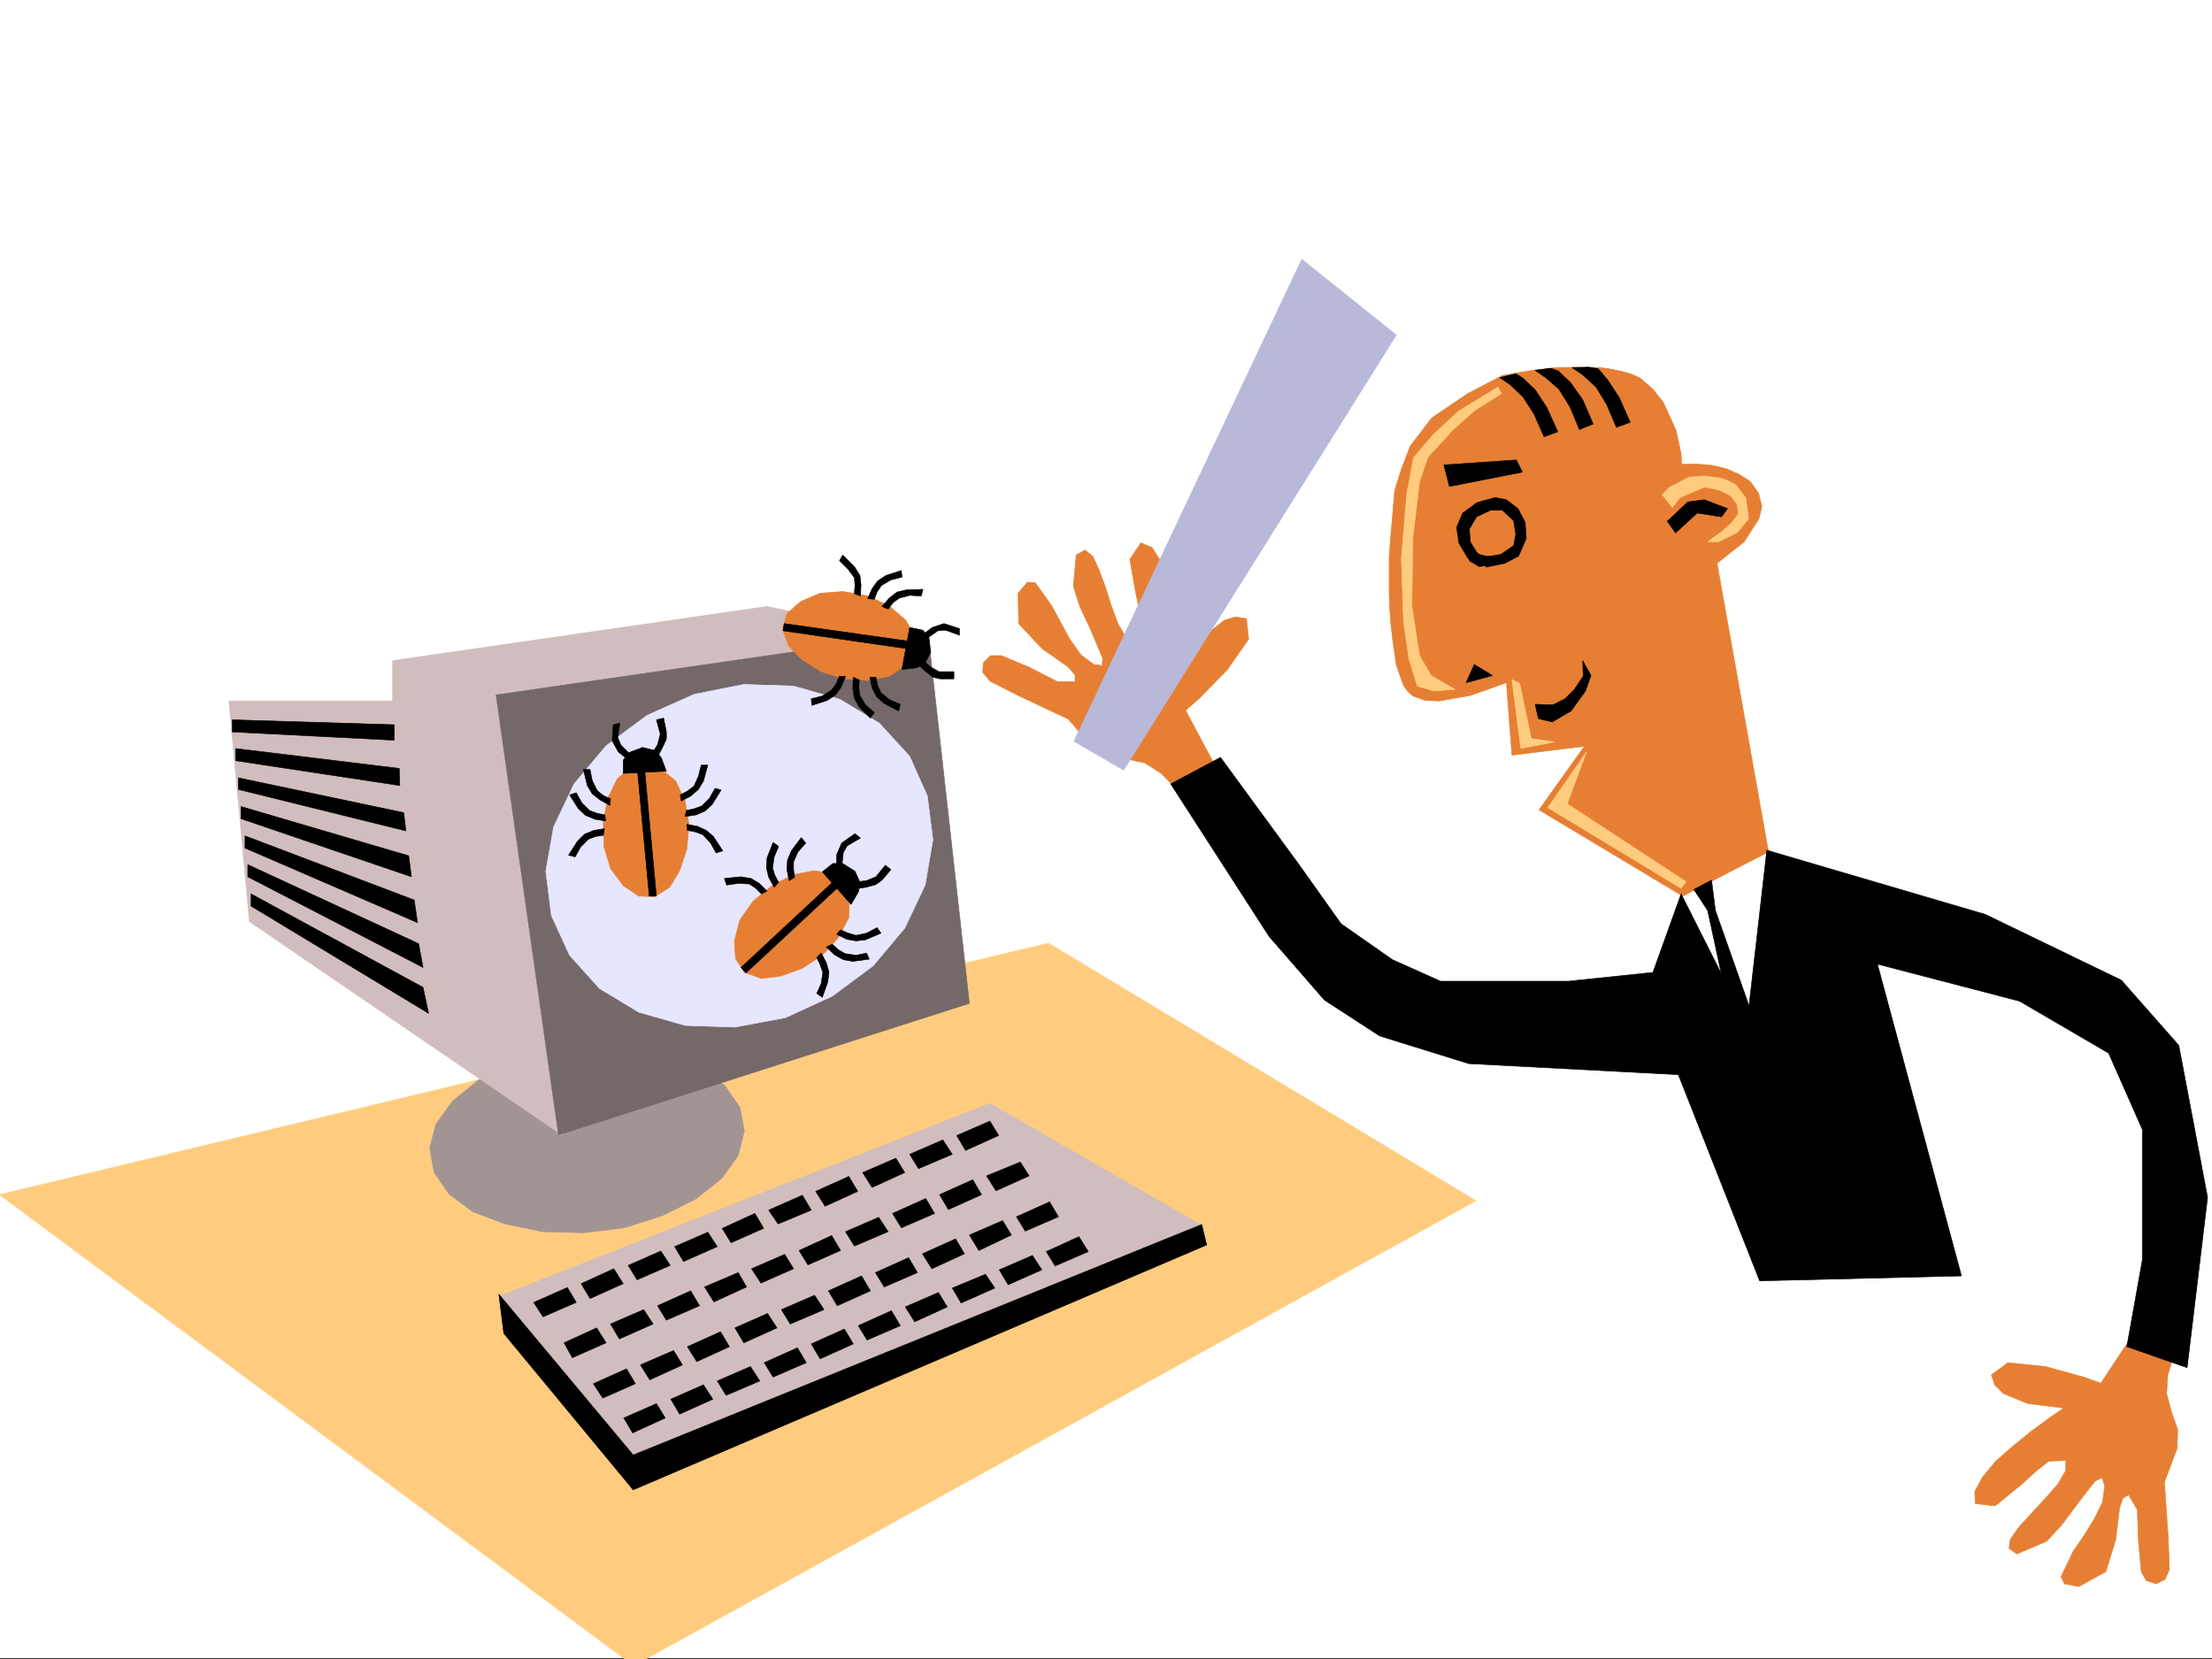 <svg xmlns="http://www.w3.org/2000/svg" width="2997.016" height="2248.25"><rect width="100%" height="100%" fill="#333333" stroke="none"/><defs><clipPath id="a"><path d="M0 0h2997v2244.137H0Zm0 0"/></clipPath><clipPath id="b"><path d="M0 1275h2000v971.09H0Zm0 0"/></clipPath><clipPath id="c"><path d="M0 1275h2001v971.09H0Zm0 0"/></clipPath></defs><path fill="#fff" d="M0 2246.297h2997.016V0H0Zm0 0"/><g clip-path="url(#a)" transform="translate(0 2.16)"><path fill="#fff" fill-rule="evenodd" stroke="#fff" stroke-linecap="square" stroke-linejoin="bevel" stroke-miterlimit="10" stroke-width=".743" d="M.742 2244.137h2995.531V-2.16H.743Zm0 0"/></g><path fill="#fff" fill-rule="evenodd" stroke="#fff" stroke-linecap="square" stroke-linejoin="bevel" stroke-miterlimit="10" stroke-width=".743" d="m2277.73 1214.914 116.872-67.406 20.996 104.082-23.97 179.039-63.69-74.914zm0 0"/><g clip-path="url(#b)" transform="translate(0 2.16)"><path fill="#ffcc7f" fill-rule="evenodd" d="m-.742 1616.46 1421.324-340.792 579.188 349.043-1141.133 629.902Zm0 0"/></g><g clip-path="url(#c)" transform="translate(0 2.16)"><path fill="none" stroke="#ffcc7f" stroke-linecap="square" stroke-linejoin="bevel" stroke-miterlimit="10" stroke-width=".743" d="m-.742 1616.46 1421.324-340.792 579.188 349.043-1141.133 629.902Zm0 0"/></g><path fill="#e67f33" fill-rule="evenodd" stroke="#e67f33" stroke-linecap="square" stroke-linejoin="bevel" stroke-miterlimit="10" stroke-width=".743" d="m2903.371 1787.887-56.969 86.136-23.226-8.25-51.692-14.23-50.945-5.242-22.484 16.5 4.5 13.492 12 11.965 32.964 13.488 48.68 5.98-21.703 14.977-22.48 16.5-23.97 19.473-24.007 20.957-17.945 21.738-10.52 19.473.742 16.46 26.98 3.012 36.716-29.949 18.726-17.246 17.246-13.488 23.223-.742-.742 14.23-10.477 17.988-16.504 18.727-18.726 20.215-17.242 18.73-11.965 17.203-1.528 12.004 10.52 7.469 40.43-17.203 19.511-20.996 17.985-23.969 15.718-20.957 12.747-15.719 8.992-4.496 3.715 11.219-2.973 21.742-10.477 21.7-14.273 23.226-14.973 21.738-16.46 34.45 4.496 9.734 19.472 3.754 36.715-20.254 13.488-43.442 5.239-43.437 4.496-12.711 7.468-4.496 12.004 20.215 1.485 42.699 3.754 41.172 6.765 12.004 13.488 4.496 11.965-5.985 5.985-13.488-1.489-41.953-5.238-76.402 17.242-45.668.743-25.493-8.25-23.226-6.723-25.453 1.484-25.457 8.992-28.465zm-1248.269-734.024-48.72-91.379 18.731-16.5 37.496-38.199 29.207-41.914-3.007-27.723-14.977-2.27-14.977 4.497-28.464 22.484-29.247 39.688-2.226-26.2-3.754-27.722-5.242-29.95-7.504-31.476-9.738-26.937-12.004-18.73-14.973-5.981-14.976 22.441 8.25 46.453 5.238 23.965 3.754 21.703-10.52 20.996-11.96-7.507-10.481-17.946-8.992-24.008-8.25-26.199-8.993-23.969-8.25-17.984-10.48-8.21-12.004 6.726-3.754 42.695 8.992 27.723 12.746 26.941 10.48 24.711 7.509 17.984-.742 9.735-11.262-1.485-17.203-12.746-15.016-20.957-12.707-23.226-12.004-22.48-22.484-31.438-10.477-.742-12.746 14.972.742 41.172 31.477 33.707 35.226 24.75 9.739 11.223v8.992h-23.97l-38.241-19.473-37.457-15.757h-14.977l-9.734 9.738-.742 12.746 9.734 12.004 36.715 18.726 69.676 32.922 31.476 36.715 22.485 12.746 24.71 4.5 24.711 5.238 22.48 14.23 20.997 21.704zm0 0"/><path fill="#a39494" fill-rule="evenodd" stroke="#a39494" stroke-linecap="square" stroke-linejoin="bevel" stroke-miterlimit="10" stroke-width=".743" d="m977.773 1596.883-35.23 27.723-44.926 22.48-51.726 16.46-55.446 6.767-55.445-1.524-50.945-10.48-43.442-16.461-32.218-23.97-20.215-29.206-6.02-32.961 8.25-32.219 22.48-31.476 35.231-28.465 44.184-22.442 52.472-15.718 55.442-6.766 55.445.746 50.95 10.477 43.437 17.242 32.219 23.969 20.214 29.207 6.024 32.218-8.25 32.961zm0 0"/><path fill="#d1bdbd" fill-rule="evenodd" stroke="#d1bdbd" stroke-linecap="square" stroke-linejoin="bevel" stroke-miterlimit="10" stroke-width=".743" d="m1254.25 868.84-215.05-47.192-507.243 73.43v54.66H310.18l27.722 298.883 423.336 289.106zm0 0"/><path fill="#756868" fill-rule="evenodd" stroke="#756868" stroke-linecap="square" stroke-linejoin="bevel" stroke-miterlimit="10" stroke-width=".743" d="m672.09 941.527 84.652 596.2 556.703-178.258-56.183-502.594zm0 0"/><path fill="#e6e6ff" fill-rule="evenodd" stroke="#e6e6ff" stroke-linecap="square" stroke-linejoin="bevel" stroke-miterlimit="10" stroke-width=".743" d="m1225.785 1257.574-42.7 50.945-55.44 41.212-63.696 29.21-68.191 12.708-67.445-2.231-62.915-17.984-53.214-32.18-40.47-44.965-24.71-53.918-7.504-59.941 10.516-59.903 27.722-58.414 43.442-51.691 55.441-41.211 63.695-28.465 67.446-13.45 67.41 2.227 62.95 17.989 53.175 32.18 41.215 44.964 24.007 53.918 7.465 59.157-10.476 61.425zm0 0"/><path fill-rule="evenodd" stroke="#000" stroke-linecap="square" stroke-linejoin="bevel" stroke-miterlimit="10" stroke-width=".743" d="m314.676 975.23 219.547 6.727v20.957l-219.547-11.219Zm4.496 38.946 221.777 26.941.742 23.223-222.52-33.703zm3.754 39.687 224.043 47.192 2.972 24.71-227.015-56.183zm3.754 38.942 227.015 66.668 3.754 28.464-230.77-78.632zm5.238 39.687 229.285 86.918 4.496 30.695-233.781-101.113zm3.754 38.984 231.512 107.094 5.984 32.22-237.496-122.852zm4.5 39.684 232.996 126.567 7.508 35.23-240.504-145.336zm0 0"/><path fill="#d1bdbd" fill-rule="evenodd" stroke="#d1bdbd" stroke-linecap="square" stroke-linejoin="bevel" stroke-miterlimit="10" stroke-width=".743" d="m675.844 1756.45 665.324-261.423 291.453 167.778-771.719 314.601zm0 0"/><path fill-rule="evenodd" stroke="#000" stroke-linecap="square" stroke-linejoin="bevel" stroke-miterlimit="10" stroke-width=".743" d="m675.844 1753.441 6.726 53.176 175.325 211.961 776.992-331.805-6.762-27.722-770.23 312.332zm0 0"/><path fill-rule="evenodd" stroke="#000" stroke-linecap="square" stroke-linejoin="bevel" stroke-miterlimit="10" stroke-width=".743" d="m723.04 1764.66 45.706-20.215 11.965 20.215-44.926 19.473zm64.433-25.453 44.183-20.215 12.746 20.215-44.964 20.215zm63.695-24.711 44.184-19.473 12.746 19.473-44.965 19.473zm62.91-25.453 44.965-19.512 12.75 19.512-45.711 20.215zm64.438-24.75 44.222-20.215 11.965 20.215-44.183 19.469zm62.953-24.711 45.707-20.215 11.965 20.215-44.926 18.727zm63.691-25.457 44.926-20.215 12.004 20.215-44.223 20.215zm63.656-25.453 44.965-19.473 12.004 19.473-44.223 20.215zm63.696-24.75 44.965-19.473 12.746 19.473-45.707 19.473zm63.691-25.453 44.965-19.473 11.965 19.473-44.926 20.215zM764.25 1819.363l44.18-20.215 12.75 20.215-45.711 20.215zm62.91-25.496 44.965-19.469 12.746 19.47-45.707 20.253zm63.695-24.711 44.965-20.215 12.004 20.215-44.965 19.473zm63.692-25.453 45.71-19.473 11.22 19.473-44.184 20.215zm63.695-24.711 44.965-19.473 11.965 19.473-44.184 19.473zm64.438-24.711 44.183-20.254 12.004 20.254-44.223 19.473zm62.91-25.491 44.965-19.474 12.746 19.473-45.707 19.473zm63.695-24.712 44.965-20.215 12.004 20.215-44.965 19.469zm63.695-25.457 44.965-20.215 11.965 20.215-44.93 20.215zm63.692-25.453 45.707-18.727 11.965 18.727-44.926 20.215zm-532.738 281.598 44.964-20.215 12.004 20.215-44.218 19.472zm63.695-25.453 44.965-19.473 12.004 19.473-44.223 20.214zm63.695-24.711 44.965-20.215 11.965 20.215-44.184 20.214zm64.434-25.454 44.222-19.511 12.708 19.511-44.926 20.215zm62.952-24.75 44.927-19.472 12.746 19.472-45.707 19.47zm63.657-25.457 44.965-20.214 12.004 20.214-44.965 20.215zm63.692-24.711 44.964-20.214 12.004 20.214-44.965 19.473zm63.695-25.453 44.965-20.254 11.965 20.254-44.184 20.215zm63.691-25.492 44.97-19.473 11.96 19.473-44.18 20.996zm63.695-24.711 44.926-20.215 12.004 20.215-44.965 19.473zm-531.992 272.645 44.22-19.473 11.964 19.473-44.184 20.215zm63.692-25.457 44.222-19.469 12.708 19.469-44.926 20.215zm62.953-24.712 44.965-19.507 12.707 19.508-45.707 19.472zm63.691-24.75 44.926-20.214 12.004 20.215-44.965 19.472zm63.656-25.452 44.965-20.215 12.004 20.215-44.965 20.215zm63.696-24.711 44.965-20.215 12 20.215-44.965 19.472zm63.691-25.453 44.965-19.473 11.965 19.473-44.184 20.214zm63.696-25.493 44.965-18.73 12.706 18.73-45.706 20.211zm63.691-24.714 44.926-19.47 12.75 19.47-45.711 20.214zm63.656-24.711 44.223-20.215 12.746 20.215-44.965 19.472zm0 0"/><path fill="#e67f33" fill-rule="evenodd" stroke="#e67f33" stroke-linecap="square" stroke-linejoin="bevel" stroke-miterlimit="10" stroke-width=".743" d="m2035.742 508.574-47.234 24.711-48.68 32.961-29.246 38.2-11.965 31.476-8.992 28.465-5.984 69.636-1.524 22.485v44.926l.742 21.738 1.528 21.7 2.226 20.253 5.238 35.934 9.739 27.722 6.02 8.25 6.726 5.985 16.5 5.98 19.473.742 41.953-7.468 48.718-17.243 7.47 98.141 98.179-12.004-61.465 86.137 194.797 116.832 116.164-59.903-69.676-391 36.715-29.207 20.215-31.433 3.754-16.504-4.496-17.984-11.262-15.72-14.973-9.734-17.246-7.468-17.984-4.496-15.719-1.524-14.23-.746-12.75.746-.742-14.234-6.723-31.438-17.246-38.199-14.23-17.984-17.243-14.977-11.223-5.238-12.746-3.754-14.234-3.012-15.012-2.23-30.695-.742-30.734.742-27.72 3.011-22.484 3.715zm0 0"/><path fill="#ffcc7f" fill-rule="evenodd" stroke="#ffcc7f" stroke-linecap="square" stroke-linejoin="bevel" stroke-miterlimit="10" stroke-width=".743" d="m2029.719 524.293-53.918 32.96-33.742 31.477-26.98 31.434-8.993 48.719-7.469 87.625 2.973 86.137 7.508 50.945 11.218 35.933 22.485 6.727 28.504-2.23-32.22-18.727-15.757-26.98-10.476-67.407 1.484-92.863 8.992-75.66 11.262-32.961 34.445-37.457 28.465-25.453 36.715-23.227zm18.731 396.238 12.003 93.645 45.707-8.992-31.476-4.497-15.715-74.917zm48.718 173.762 52.434-75.621-26.2 70.379 161.055 105.61-6.726 8.995zm155.07-423.922 13.489 17.242 10.52-13.488 32.96-14.234 19.473 3.754 16.5 8.21 8.21 11.262 2.266 12.707-9.734 12.746-13.488 11.965-18.73 13.488h14.976l25.492-12.707 14.976-18.726-3.754-27.723-12.746-17.242-10.48-5.984-10.48-3.754-22.481-2.973-20.254 1.488-27.723 14.23zm0 0"/><path fill-rule="evenodd" stroke="#000" stroke-linecap="square" stroke-linejoin="bevel" stroke-miterlimit="10" stroke-width=".743" d="m1986.281 925.027 11.219-24.71 24.754 14.976zm93.645 29.207 23.969.746 16.5-8.214 12.746-12.746 11.964-17.985-.746-20.957 11.262 20.215-7.508 20.957-19.468 26.98-25.497 14.973-18.726-4.496zm-123.637-324.332 98.18-6.726 8.21 16.5-98.882 19.472zm302.715 76.398 27.719-26.195 22.484-3.011 31.477 12.004-8.25 11.222-32.961-5.238-29.25 26.977zm-270.496 49.466-11.965-20.215-3.008-21 8.25-19.469 19.469-14.234 24.71-6.723 15.017 2.969 15.718 12.004 9.735 18.73 1.488 21.7-10.48 23.968-18.727 9.734-25.457 5.243v-14.235l20.215-2.972 17.246-12 2.968-15.72-2.968-17.987-14.977-14.23h-16.5l-18.73 8.991-9.735 16.5 1.485 17.946 10.48 16.5zm0 0"/><path fill-rule="evenodd" stroke="#000" stroke-linecap="square" stroke-linejoin="bevel" stroke-miterlimit="10" stroke-width=".743" d="m1993.004 743.016 11.262 8.25 18.73 4.5-6.023 9.734-12.707 2.23-12.747-7.468-5.238-8.996zm38.984-231.43 14.23 9.734 17.247 16.461 14.972 23.227 13.493 30.73 18.726-6.761-14.972-32.961-15.758-23.97-16.461-15.718-9.777-5.984zm47.938-9.738 14.23 9.738 17.988 15.719 14.973 23.965 12.746 30.695 18.73-7.469-14.234-32.96-16.5-23.227-16.46-15.72-10.477-3.75zm50.203-3.754 14.23 9.738 17.989 16.461 14.23 23.223 13.492 31.476 18.727-6.762-14.973-33.707-15.758-23.968-12.707-14.973-12.746-2.23zm0 0"/><path fill="#e67f33" fill-rule="evenodd" stroke="#e67f33" stroke-linecap="square" stroke-linejoin="bevel" stroke-miterlimit="10" stroke-width=".743" d="m907.355 1202.168-20.253 12.746-21.704-.781-20.996-14.23-17.242-23.188-8.992-29.988-.742-33.708 6.02-31.433 12.706-26.238 19.512-16.461 20.215-3.012 21.738 7.508 17.988 14.976 12.708 26.98 5.238 32.177-2.973 32.964-9.734 29.207zm0 0"/><path fill-rule="evenodd" stroke="#000" stroke-linecap="square" stroke-linejoin="bevel" stroke-miterlimit="10" stroke-width=".743" d="m863.133 1038.145 16.5 175.988h9.734l-16.5-177.512zm0 0"/><path fill-rule="evenodd" stroke="#000" stroke-linecap="square" stroke-linejoin="bevel" stroke-miterlimit="10" stroke-width=".743" d="m844.402 1047.879 58.457-3.008-6.765-17.988-7.469-9.735-17.984-4.496-17.989 6.762-8.25 10.48zm0 0"/><path fill-rule="evenodd" stroke="#000" stroke-linecap="square" stroke-linejoin="bevel" stroke-miterlimit="10" stroke-width=".743" d="m849.645 1028.41-11.965-9.738-8.25-15.016 1.484-21.699 8.992-2.266-2.972 19.508 4.46 10.48 14.27 14.231zm32.218-4.5 8.992-14.972 3.754-14.235-5.242-19.473 9.738-2.265 3.754 18.73v9.735l-5.984 12.746-7.508 14.234zm39.723 53.176 9.738-5.238 8.992-6.762 5.98-13.492 3.755-14.973h8.992l-5.98 21.738-6.766 11.223-10.477 8.992-12.746 6.766zm8.25 20.961 10.48-2.23 10.477-3.754 10.48-10.477 7.508-13.492 8.25 2.23-12.004 19.473-9.734 8.992-11.965 5.238-15.015 2.27zm1.488 26.976 11.219 2.23 9.777 3.755 10.477 11.219 7.469 13.492 8.992-2.973-12.707-19.473-9.735-8.25-11.261-5.238-14.977-3.012zm-104.164-42.695-9.734-4.496-8.25-6.727-6.727-13.488-3.011-14.976h-8.993l5.278 21.699 6.726 11.223 10.48 8.25 13.489 7.507zm-7.469 21.699-11.261-2.226-9.735-3.754-10.476-10.48-7.508-13.489-8.996 3.008 12.004 18.73 9.738 8.993 12.746 5.242 14.23 2.226zm-2.265 27.723-10.48 1.523-9.735 3.715-10.48 10.52-7.508 13.449-8.993-2.227 12.004-18.73 9.735-9.734 12.75-5.243 14.23-2.265zm0 0"/><path fill="#e67f33" fill-rule="evenodd" stroke="#e67f33" stroke-linecap="square" stroke-linejoin="bevel" stroke-miterlimit="10" stroke-width=".743" d="m1031.73 1325.766-23.222-8.25-12.004-18.73-1.488-23.97 7.468-28.464 17.989-25.454 25.492-20.996 29.207-14.976 28.465-5.238 24.75 4.496 14.234 14.23 8.25 21.742-.785 23.223-14.23 26.941-21.7 23.97-27.722 17.983-29.247 10.48zm0 0"/><path fill-rule="evenodd" stroke="#000" stroke-linecap="square" stroke-linejoin="bevel" stroke-miterlimit="10" stroke-width=".743" d="m1133.625 1190.164-129.613 120.625 6.722 7.469 130.36-121.328zm0 0"/><path fill-rule="evenodd" stroke="#000" stroke-linecap="square" stroke-linejoin="bevel" stroke-miterlimit="10" stroke-width=".743" d="m1114.156 1181.21 38.942 44.184 9.738-16.5 3.008-11.964-7.508-16.5-16.461-10.48h-13.488zm0 0"/><path fill-rule="evenodd" stroke="#000" stroke-linecap="square" stroke-linejoin="bevel" stroke-miterlimit="10" stroke-width=".743" d="M1133.625 1172.96v-14.976l6.727-15.757 17.984-12.708 7.508 5.985-17.985 10.477-5.238 8.995-2.27 20.958zm22.485 22.485 17.984-2.27 12.707-5.237 12.75-15.72 7.504 5.981-12.004 14.235-8.25 5.98-13.488 3.754-15.72 2.23zm-17.243 64.395 10.477 4.496 10.52 3.012 14.23-3.012 14.234-7.504 5.238 7.504-20.996 8.996-12.707 1.484-12.746-2.23-13.492-6.762zm-11.222 19.473 8.21 7.507 8.993 5.239 15.015 2.23 14.23-2.973 3.716 8.211-22.442 3.012-12.746-2.27-12.004-6.722-11.223-10.48zm-20.997 17.987 4.497 9.735 3.753 10.48-2.27 14.973-5.98 13.492 7.508 5.239 7.465-20.957 1.527-13.493-3.753-12.746-6.766-12.707zm-29.953-108.62-1.523-10.48v-10.477l5.98-13.492 10.52-12.004-6.02-7.465-13.453 17.984-5.277 12.707-.742 12.746 3.011 14.977zm-21.738 6.765-5.238-9.777-3.012-9.734 2.23-14.977 6.02-14.23-7.508-5.243-8.25 20.997-.742 13.453 3.012 12.746 7.469 13.488zm-23.227 15.715-7.507-7.504-8.993-5.984-14.972-.742-15.719 2.226-3.012-8.992 22.485-2.226 13.488 2.226 11.223 6.766 10.476 10.476zm0 0"/><path fill="#e67f33" fill-rule="evenodd" stroke="#e67f33" stroke-linecap="square" stroke-linejoin="bevel" stroke-miterlimit="10" stroke-width=".743" d="m1068.445 874.863-8.25-22.484 5.985-20.957 18.726-16.5 26.239-11.223 31.476-2.265 32.961 6.02 29.207 13.452 22.48 19.469 12.004 21.742-2.265 20.957-11.965 19.473-19.512 13.488-29.207 5.98-32.219-2.226-31.476-9.738-26.195-16.461zm0 0"/><path fill-rule="evenodd" stroke="#000" stroke-linecap="square" stroke-linejoin="bevel" stroke-miterlimit="10" stroke-width=".743" d="m1237.75 869.625-175.324-24.754-1.488 9.738 176.07 25.493zm0 0"/><path fill-rule="evenodd" stroke="#000" stroke-linecap="square" stroke-linejoin="bevel" stroke-miterlimit="10" stroke-width=".743" d="m1232.512 850.113-10.48 56.93 19.472-2.23 11.262-5.239 8.21-15.758-2.23-19.472-8.25-10.477zm0 0"/><path fill-rule="evenodd" stroke="#000" stroke-linecap="square" stroke-linejoin="bevel" stroke-miterlimit="10" stroke-width=".743" d="m1251.238 859.105 12.004-8.992 15.719-5.242 20.996 6.766v8.992l-18.727-6.762-10.48.742-17.242 12.004zm-3.715 32.219 12.708 12.004 12.003 6.723h20.215v9.738h-18.726l-9.739-2.23-11.218-8.993-11.262-10.515zm-60.723 26.235 2.27 11.222 4.496 9.735 11.965 9.738 14.27 5.98-2.266 8.996-20.215-10.48-9.734-8.992-6.023-12.004-2.973-14.195zm-22.44 3.714-.782 10.48 1.524 10.517 7.468 12.71 12.004 10.516-5.238 7.469-15.758-15.719-5.984-11.262-2.227-13.449.742-14.976zm-26.981-5.238-4.496 10.48-6.02 8.25-12.707 8.25-15.015 3.75.78 8.958 20.958-6.727 11.262-7.469 7.468-10.515 5.98-14.235zm65.921-90.633 6.727-8.996 8.25-5.98 14.235-3.754 15.754.781 2.23-8.992-22.48.742-12.711 2.973-10.516 8.25-9.738 11.222zm-18.726-13.492 3.754-9.734 5.98-8.953 12.747-7.508 14.976-3.754-.742-8.992-20.996 6.761-11.223 7.47-7.508 10.48-5.98 13.488zm-26.98-7.465.742-11.222-.742-10.52-8.992-11.965-11.223-11.218 4.496-7.508 15.719 15.718 7.508 12 1.484 12.711-.742 15.012zm428.574 257.668 133.371 206.723 74.918 86.137 74.914 48.68 120.664 37.456 283.941 14.977 110.145 279.367 273.469-6.726-113.86-422.434 192.528 50.164 120.66 70.418 45.71 103.344v176.77l-20.995 117.613 81.68 28.464 27.718-230.691-38.98-205.977-77.926-88.406-184.32-89.11-295.946-86.917-26.98 235.969-89.148-176.774-38.2 106.356-114.64 11.96h-173.098l-65.18-29.206-69.676-48.68-56.93-80.113-106.39-145.336zm0 0"/><path fill="#b8b8d9" fill-rule="evenodd" stroke="#b8b8d9" stroke-linecap="square" stroke-linejoin="bevel" stroke-miterlimit="10" stroke-width=".743" d="m1455.066 1004.441 308.696-653.168 128.09 102.637-369.375 589.473zm0 0"/><path fill-rule="evenodd" stroke="#000" stroke-linecap="square" stroke-linejoin="bevel" stroke-miterlimit="10" stroke-width=".743" d="m2294.973 1205.18 18.73 28.425 31.477 146.079 38.199 21.738-59.195-167.817-5.243-41.171zm0 0"/></svg>
